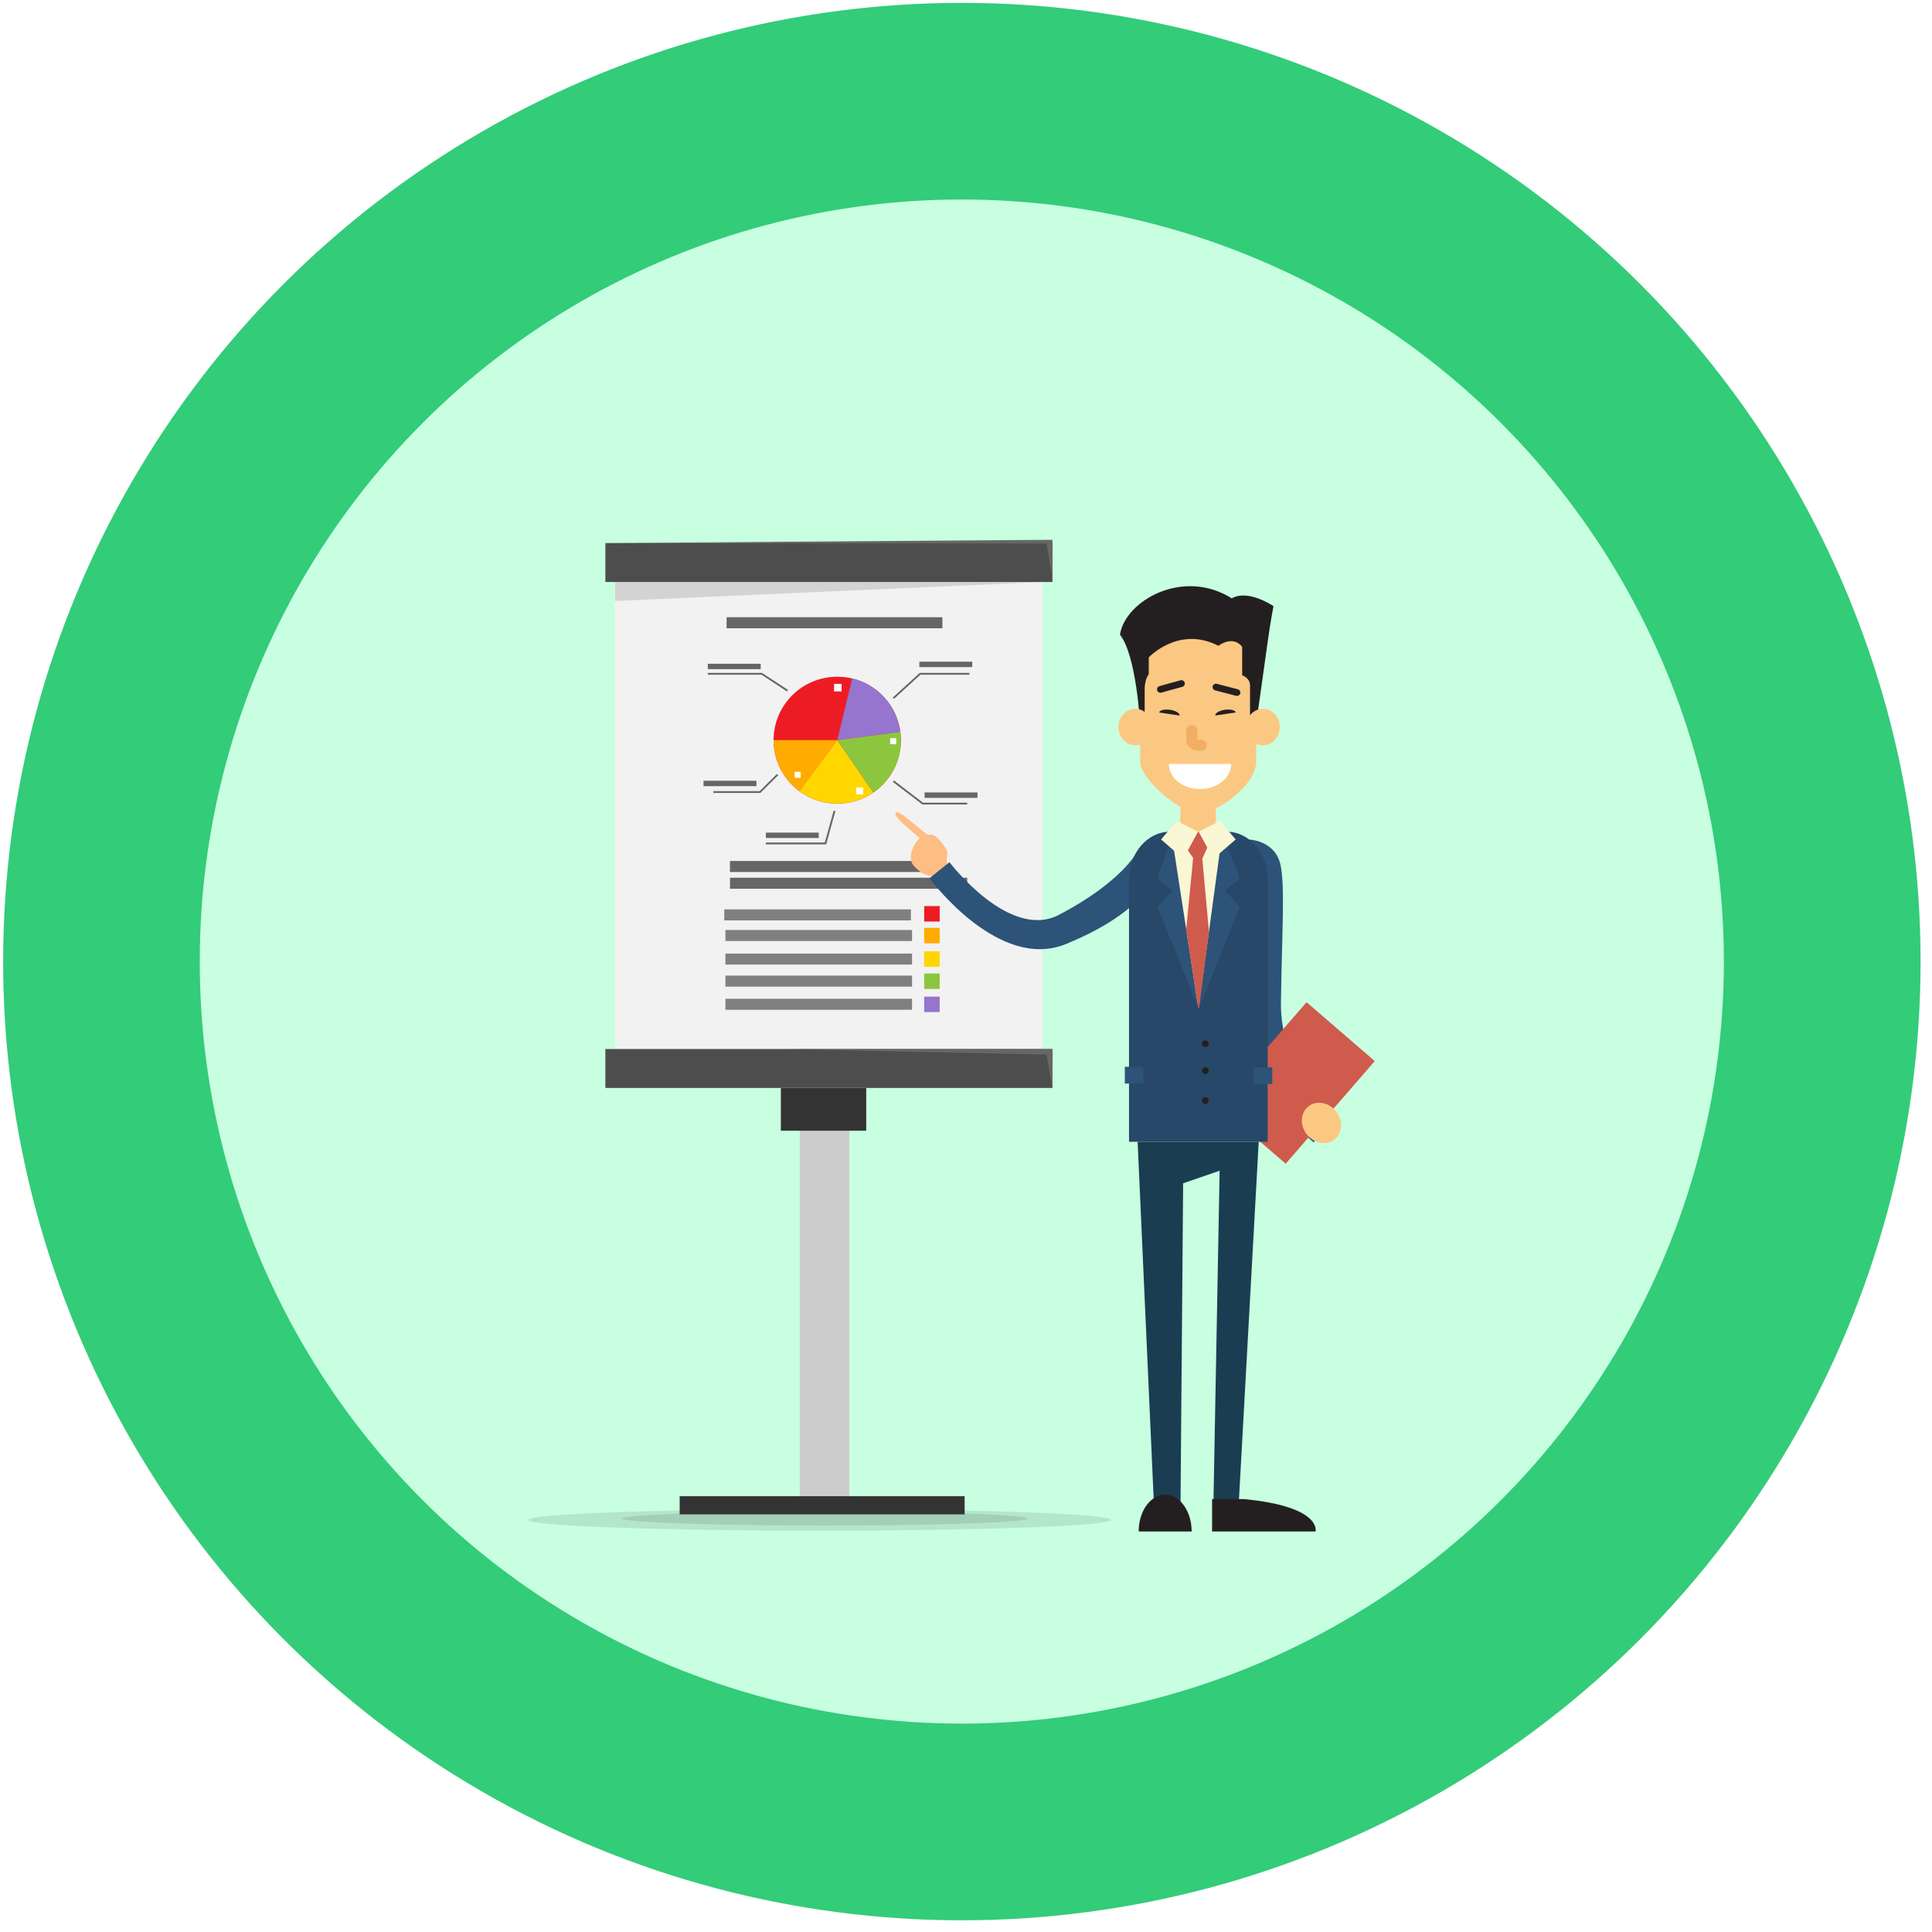 <svg width="113" height="113" viewBox="0 0 113 113" fill="none" xmlns="http://www.w3.org/2000/svg">
<circle cx="56.258" cy="56.242" r="56.074" fill="#33CC79"/>
<circle cx="56.255" cy="56.24" r="44.572" fill="#C8FFE1"/>
<g clip-path="url(#clip0_27_2722)">
<path opacity="0.1" d="M47.94 89.529C57.356 89.529 64.989 89.246 64.989 88.898C64.989 88.549 57.356 88.267 47.94 88.267C38.524 88.267 30.891 88.549 30.891 88.898C30.891 89.246 38.524 89.529 47.94 89.529Z" fill="black"/>
<path opacity="0.1" d="M60.092 88.817C60.092 89.046 54.788 89.228 48.242 89.228C41.696 89.228 36.391 89.041 36.391 88.817C36.391 88.592 41.696 88.405 48.242 88.405C54.788 88.405 60.092 88.592 60.092 88.817Z" fill="black"/>
<path d="M35.974 61.553H60.97V34.04H35.974V61.553Z" fill="#F2F2F2"/>
<path d="M35.408 34.04H61.555V31.764L35.408 31.764V34.04Z" fill="#4D4D4D"/>
<path d="M35.408 63.633H61.555V61.356H35.408V63.633Z" fill="#4D4D4D"/>
<path d="M42.496 36.747H55.119V36.101H42.496V36.747Z" fill="#666666"/>
<path d="M42.693 51.003H55.316V50.357H42.693V51.003Z" fill="#666666"/>
<path d="M42.698 51.983H56.572V51.337H42.698V51.983Z" fill="#666666"/>
<path d="M42.362 53.834H53.278V53.188H42.362V53.834Z" fill="#808080"/>
<path d="M42.429 55.039H53.345V54.393H42.429V55.039Z" fill="#808080"/>
<path d="M42.429 56.417H53.345V55.771H42.429V56.417Z" fill="#808080"/>
<path d="M42.429 57.707H53.345V57.061H42.429V57.707Z" fill="#808080"/>
<path d="M42.429 59.061H53.345V58.415H42.429V59.061Z" fill="#808080"/>
<path d="M45.245 43.288C45.245 44.508 45.834 45.593 46.751 46.273C47.369 46.732 48.136 47.004 48.971 47.004C49.753 47.004 50.482 46.765 51.081 46.354C52.055 45.684 52.693 44.565 52.693 43.293C52.693 43.13 52.683 42.968 52.659 42.805C52.458 41.275 51.321 40.036 49.839 39.682C49.561 39.615 49.268 39.582 48.966 39.582C46.909 39.582 45.245 41.242 45.245 43.293V43.288Z" fill="#ED1C24"/>
<path d="M45.245 43.289C45.245 44.508 45.834 45.594 46.751 46.273L48.971 43.289H45.249H45.245Z" fill="#FFAB00"/>
<path d="M46.751 46.268C47.369 46.727 48.136 47 48.971 47C49.753 47 50.482 46.761 51.081 46.349L48.971 43.289L46.751 46.273V46.268Z" fill="#FFD600"/>
<path d="M48.971 43.289L51.081 46.349C52.055 45.68 52.693 44.561 52.693 43.289C52.693 43.126 52.683 42.964 52.659 42.801L48.966 43.289H48.971Z" fill="#8CC63F"/>
<path d="M48.971 43.289L52.664 42.801C52.462 41.271 51.326 40.032 49.844 39.678L48.971 43.289Z" fill="#9575CD"/>
<path d="M52.29 40.873L53.834 39.463H56.697V39.358H53.791L52.218 40.797L52.29 40.873Z" fill="#666666"/>
<path d="M53.949 47.053H56.572V46.947H53.983L52.285 45.647L52.222 45.733L53.949 47.053Z" fill="#666666"/>
<path d="M44.789 49.387H48.324L48.861 47.44L48.76 47.412L48.242 49.277H44.789V49.387Z" fill="#666666"/>
<path d="M41.724 46.378H44.472L45.518 45.341L45.441 45.269L44.429 46.273H41.724V46.378Z" fill="#666666"/>
<path d="M46.031 40.443L46.089 40.352L44.569 39.358H41.398V39.463H44.54L46.031 40.443Z" fill="#666666"/>
<path d="M53.772 39.018H56.865V38.702H53.772V39.018Z" fill="#666666"/>
<path d="M41.398 39.137H44.492V38.822H41.398V39.137Z" fill="#666666"/>
<path d="M41.149 45.981H44.242V45.665H41.149V45.981Z" fill="#666666"/>
<path d="M44.794 49.013H47.887V48.698H44.794V49.013Z" fill="#666666"/>
<path d="M54.079 46.665H57.172V46.349H54.079V46.665Z" fill="#666666"/>
<path d="M48.784 40.439H49.225V39.999H48.784V40.439Z" fill="white"/>
<path d="M46.477 45.493H46.827V45.144H46.477V45.493Z" fill="white"/>
<path d="M50.074 46.464H50.482V46.057H50.074V46.464Z" fill="white"/>
<path d="M52.064 43.528H52.419V43.174H52.064V43.528Z" fill="white"/>
<path d="M54.054 53.9H54.961V52.996H54.054V53.9Z" fill="#ED1C24"/>
<path d="M54.054 55.173H54.961V54.269H54.054V55.173Z" fill="#FFAB00"/>
<path d="M54.054 56.545H54.961V55.641H54.054V56.545Z" fill="#FFD600"/>
<path d="M54.054 57.841H54.961V56.937H54.054V57.841Z" fill="#8CC63F"/>
<path d="M54.054 59.195H54.961V58.291H54.054V59.195Z" fill="#9575CD"/>
<path d="M61.555 33.848L61.21 31.792L35.413 31.763L61.555 31.572V33.848Z" fill="#666666"/>
<path d="M61.555 63.637L61.21 61.686L46.007 61.361H61.555V63.637Z" fill="#666666"/>
<path opacity="0.22" d="M60.975 34.04H35.979V35.15L60.975 34.04Z" fill="#666666"/>
<path d="M46.779 87.946H49.676V63.944H46.779V87.946Z" fill="#CCCCCC"/>
<path d="M45.671 66.134H50.664V63.642H45.671V66.134Z" fill="#333333"/>
<path d="M39.753 88.573H56.419V87.511H39.753V88.573Z" fill="#333333"/>
<path d="M53.46 50.654C53.033 50.219 53.422 49.306 53.81 49.023C53.92 48.942 54.078 48.937 54.194 48.909C54.596 48.531 55.143 49.33 55.321 49.631C55.46 49.865 55.402 50.004 55.373 50.276C55.364 50.348 55.378 50.487 55.469 50.678C55.584 50.917 55.249 51.147 55.081 51.271C54.947 51.367 54.635 51.262 54.433 51.233C54.05 51.18 53.786 50.989 53.465 50.659L53.46 50.654Z" fill="#FDBD83"/>
<path d="M54.357 51.372L55.532 50.429C55.565 50.472 59.033 55.02 61.934 53.509C65.512 51.644 66.461 49.903 66.461 49.903L68.015 49.956C67.948 50.429 67.732 53.026 62.327 55.221C58.462 56.795 54.52 51.582 54.366 51.367L54.357 51.372Z" fill="#2D5378"/>
<path d="M54.256 48.823C54.817 49.253 54.831 49.526 54.712 49.588C54.616 49.636 54.083 49.272 53.752 48.99C53.023 48.359 52.222 47.723 52.395 47.522C52.544 47.35 53.489 48.239 54.251 48.828L54.256 48.823Z" fill="#FDBD83"/>
<path d="M72.96 49.392C72.111 50.477 73.55 54.188 73.53 58.866C73.506 64.313 76.835 66.814 76.835 66.814L77.942 65.307C77.942 65.307 74.859 62.634 74.921 58.622C74.984 54.385 75.161 51.836 74.897 50.597C74.59 49.148 73.065 49.105 73.065 49.105L72.969 49.397L72.96 49.392Z" fill="#2D5378"/>
<path d="M80.408 62.061L76.419 58.618L71.209 64.621L75.198 68.064L80.408 62.061Z" fill="#CF5B4D"/>
<path d="M71.113 45.293H69.037V49.865H71.113V45.293Z" fill="#FBC883"/>
<path d="M70.144 47.58C69.08 47.58 66.682 45.614 66.682 44.505V37.26C66.682 36.509 67.248 35.901 67.948 35.901H72.212C72.912 35.901 73.478 36.509 73.478 37.26V44.505C73.478 45.973 71.123 47.58 70.144 47.58Z" fill="#FBC883"/>
<path d="M74.144 66.78H66.034V51.434C66.034 49.894 67.109 48.645 68.432 48.645H71.746C73.07 48.645 74.144 49.894 74.144 51.434V66.78Z" fill="#274868"/>
<path d="M70.092 58.981L68.533 48.876L67.703 51.372L68.571 52.099L67.703 53.031L70.092 58.981Z" fill="#2D5378"/>
<path d="M70.13 58.981L71.473 48.713L72.519 51.372L71.65 52.099L72.519 53.032L70.13 58.981Z" fill="#2D5378"/>
<path d="M66.538 66.78L67.497 88.119H69.046L69.2 69.21L71.334 68.473L70.969 88.119H72.442L73.621 66.78H66.538Z" fill="#1A3D52"/>
<path d="M66.6 89.573C66.6 88.382 67.296 87.421 68.149 87.421C69.003 87.421 69.698 88.382 69.698 89.573H66.6Z" fill="#231F20"/>
<path d="M70.893 89.573V87.679H72.753C77.348 88.119 76.945 89.573 76.945 89.573H70.893Z" fill="#231F20"/>
<path d="M66.682 42.295H66.95V40.306C66.95 39.736 67.19 39.43 67.19 39.43V38.45C67.19 38.45 68.941 36.575 71.257 37.771C72.211 37.125 72.653 37.838 72.653 37.838V39.497C72.653 39.497 73.113 39.65 73.113 40.09V42.3H73.473C73.473 42.3 73.948 39 74.12 37.714C74.293 36.427 74.485 35.452 74.485 35.452C74.485 35.452 73.007 34.442 72.044 34.997C69.166 33.189 65.785 35.169 65.507 37.125C66.471 38.349 66.677 42.295 66.677 42.295H66.682Z" fill="#231F20"/>
<path d="M70.197 43.921C70.053 43.921 69.77 43.897 69.579 43.715C69.449 43.596 69.382 43.442 69.382 43.261V42.735C69.382 42.553 69.531 42.405 69.713 42.405C69.895 42.405 70.044 42.553 70.044 42.735V43.261C70.044 43.261 70.125 43.261 70.192 43.261C70.202 43.261 70.216 43.261 70.226 43.261C70.408 43.251 70.566 43.385 70.581 43.567C70.595 43.748 70.461 43.906 70.279 43.921C70.264 43.921 70.236 43.921 70.197 43.921Z" fill="#F2AE64"/>
<path d="M68.499 48.645L70.044 58.669L70.13 58.779L71.502 48.645H68.499Z" fill="#F9F7D4"/>
<path d="M69.694 48.645L69.344 49.54L69.785 50.185L69.377 54.38L70.092 58.98H70.13L70.71 54.485L70.322 50.224L70.638 49.526L70.264 48.645H69.694Z" fill="#CF5B4D"/>
<path d="M70.106 48.645L70.969 50.224L72.274 49.1L71.353 48.014L70.106 48.645Z" fill="#F9F7D4"/>
<path d="M70.073 48.645L69.209 50.224L67.91 49.1L68.831 48.014L70.073 48.645Z" fill="#F9F7D4"/>
<path d="M78.053 66.647C77.578 67.02 76.849 66.886 76.432 66.35C76.014 65.815 76.053 65.078 76.528 64.71C77.002 64.337 77.731 64.471 78.149 65.007C78.566 65.542 78.528 66.279 78.053 66.647Z" fill="#FBC883"/>
<path d="M74.413 62.424H73.329V63.404H74.413V62.424Z" fill="#2D5378"/>
<path d="M66.874 62.395H65.79V63.375H66.874V62.395Z" fill="#2D5378"/>
<path d="M70.499 61.237C70.608 61.237 70.696 61.15 70.696 61.041C70.696 60.933 70.608 60.845 70.499 60.845C70.391 60.845 70.303 60.933 70.303 61.041C70.303 61.15 70.391 61.237 70.499 61.237Z" fill="#231F20"/>
<path d="M70.499 62.811C70.608 62.811 70.696 62.723 70.696 62.615C70.696 62.507 70.608 62.419 70.499 62.419C70.391 62.419 70.303 62.507 70.303 62.615C70.303 62.723 70.391 62.811 70.499 62.811Z" fill="#231F20"/>
<path d="M70.499 64.566C70.608 64.566 70.696 64.478 70.696 64.37C70.696 64.262 70.608 64.174 70.499 64.174C70.391 64.174 70.303 64.262 70.303 64.37C70.303 64.478 70.391 64.566 70.499 64.566Z" fill="#231F20"/>
<path d="M67.799 41.673C67.819 41.539 68.102 41.468 68.432 41.515C68.763 41.563 69.013 41.711 68.993 41.85L67.799 41.673Z" fill="#231F20"/>
<path d="M72.274 41.673C72.255 41.539 71.972 41.468 71.641 41.515C71.31 41.563 71.061 41.711 71.08 41.85L72.274 41.673Z" fill="#231F20"/>
<path d="M69.152 40.172L67.924 40.511C67.819 40.54 67.708 40.478 67.679 40.372C67.651 40.267 67.713 40.157 67.819 40.129L69.046 39.789C69.152 39.76 69.262 39.822 69.291 39.928C69.32 40.033 69.257 40.143 69.152 40.172Z" fill="#231F20"/>
<path d="M72.303 40.698L71.07 40.378C70.965 40.349 70.902 40.244 70.926 40.138C70.955 40.033 71.061 39.971 71.166 39.995L72.399 40.315C72.504 40.344 72.566 40.449 72.543 40.554C72.514 40.66 72.408 40.722 72.303 40.698Z" fill="#231F20"/>
<path d="M72.01 44.681C72.01 45.49 71.195 46.15 70.188 46.15C69.18 46.15 68.365 45.494 68.365 44.681H72.005H72.01Z" fill="white"/>
<path d="M74.854 42.524C74.854 43.112 74.413 43.591 73.866 43.591C73.319 43.591 72.878 43.112 72.878 42.524C72.878 41.936 73.319 41.458 73.866 41.458C74.413 41.458 74.854 41.936 74.854 42.524Z" fill="#FBC883"/>
<path d="M67.392 42.524C67.392 43.112 66.95 43.591 66.404 43.591C65.857 43.591 65.416 43.112 65.416 42.524C65.416 41.936 65.857 41.458 66.404 41.458C66.95 41.458 67.392 41.936 67.392 42.524Z" fill="#FBC883"/>
</g>
<defs>
<clipPath id="clip0_27_2722">
<rect width="49.512" height="58" fill="white" transform="translate(30.891 31.572)"/>
</clipPath>
</defs>
</svg>
